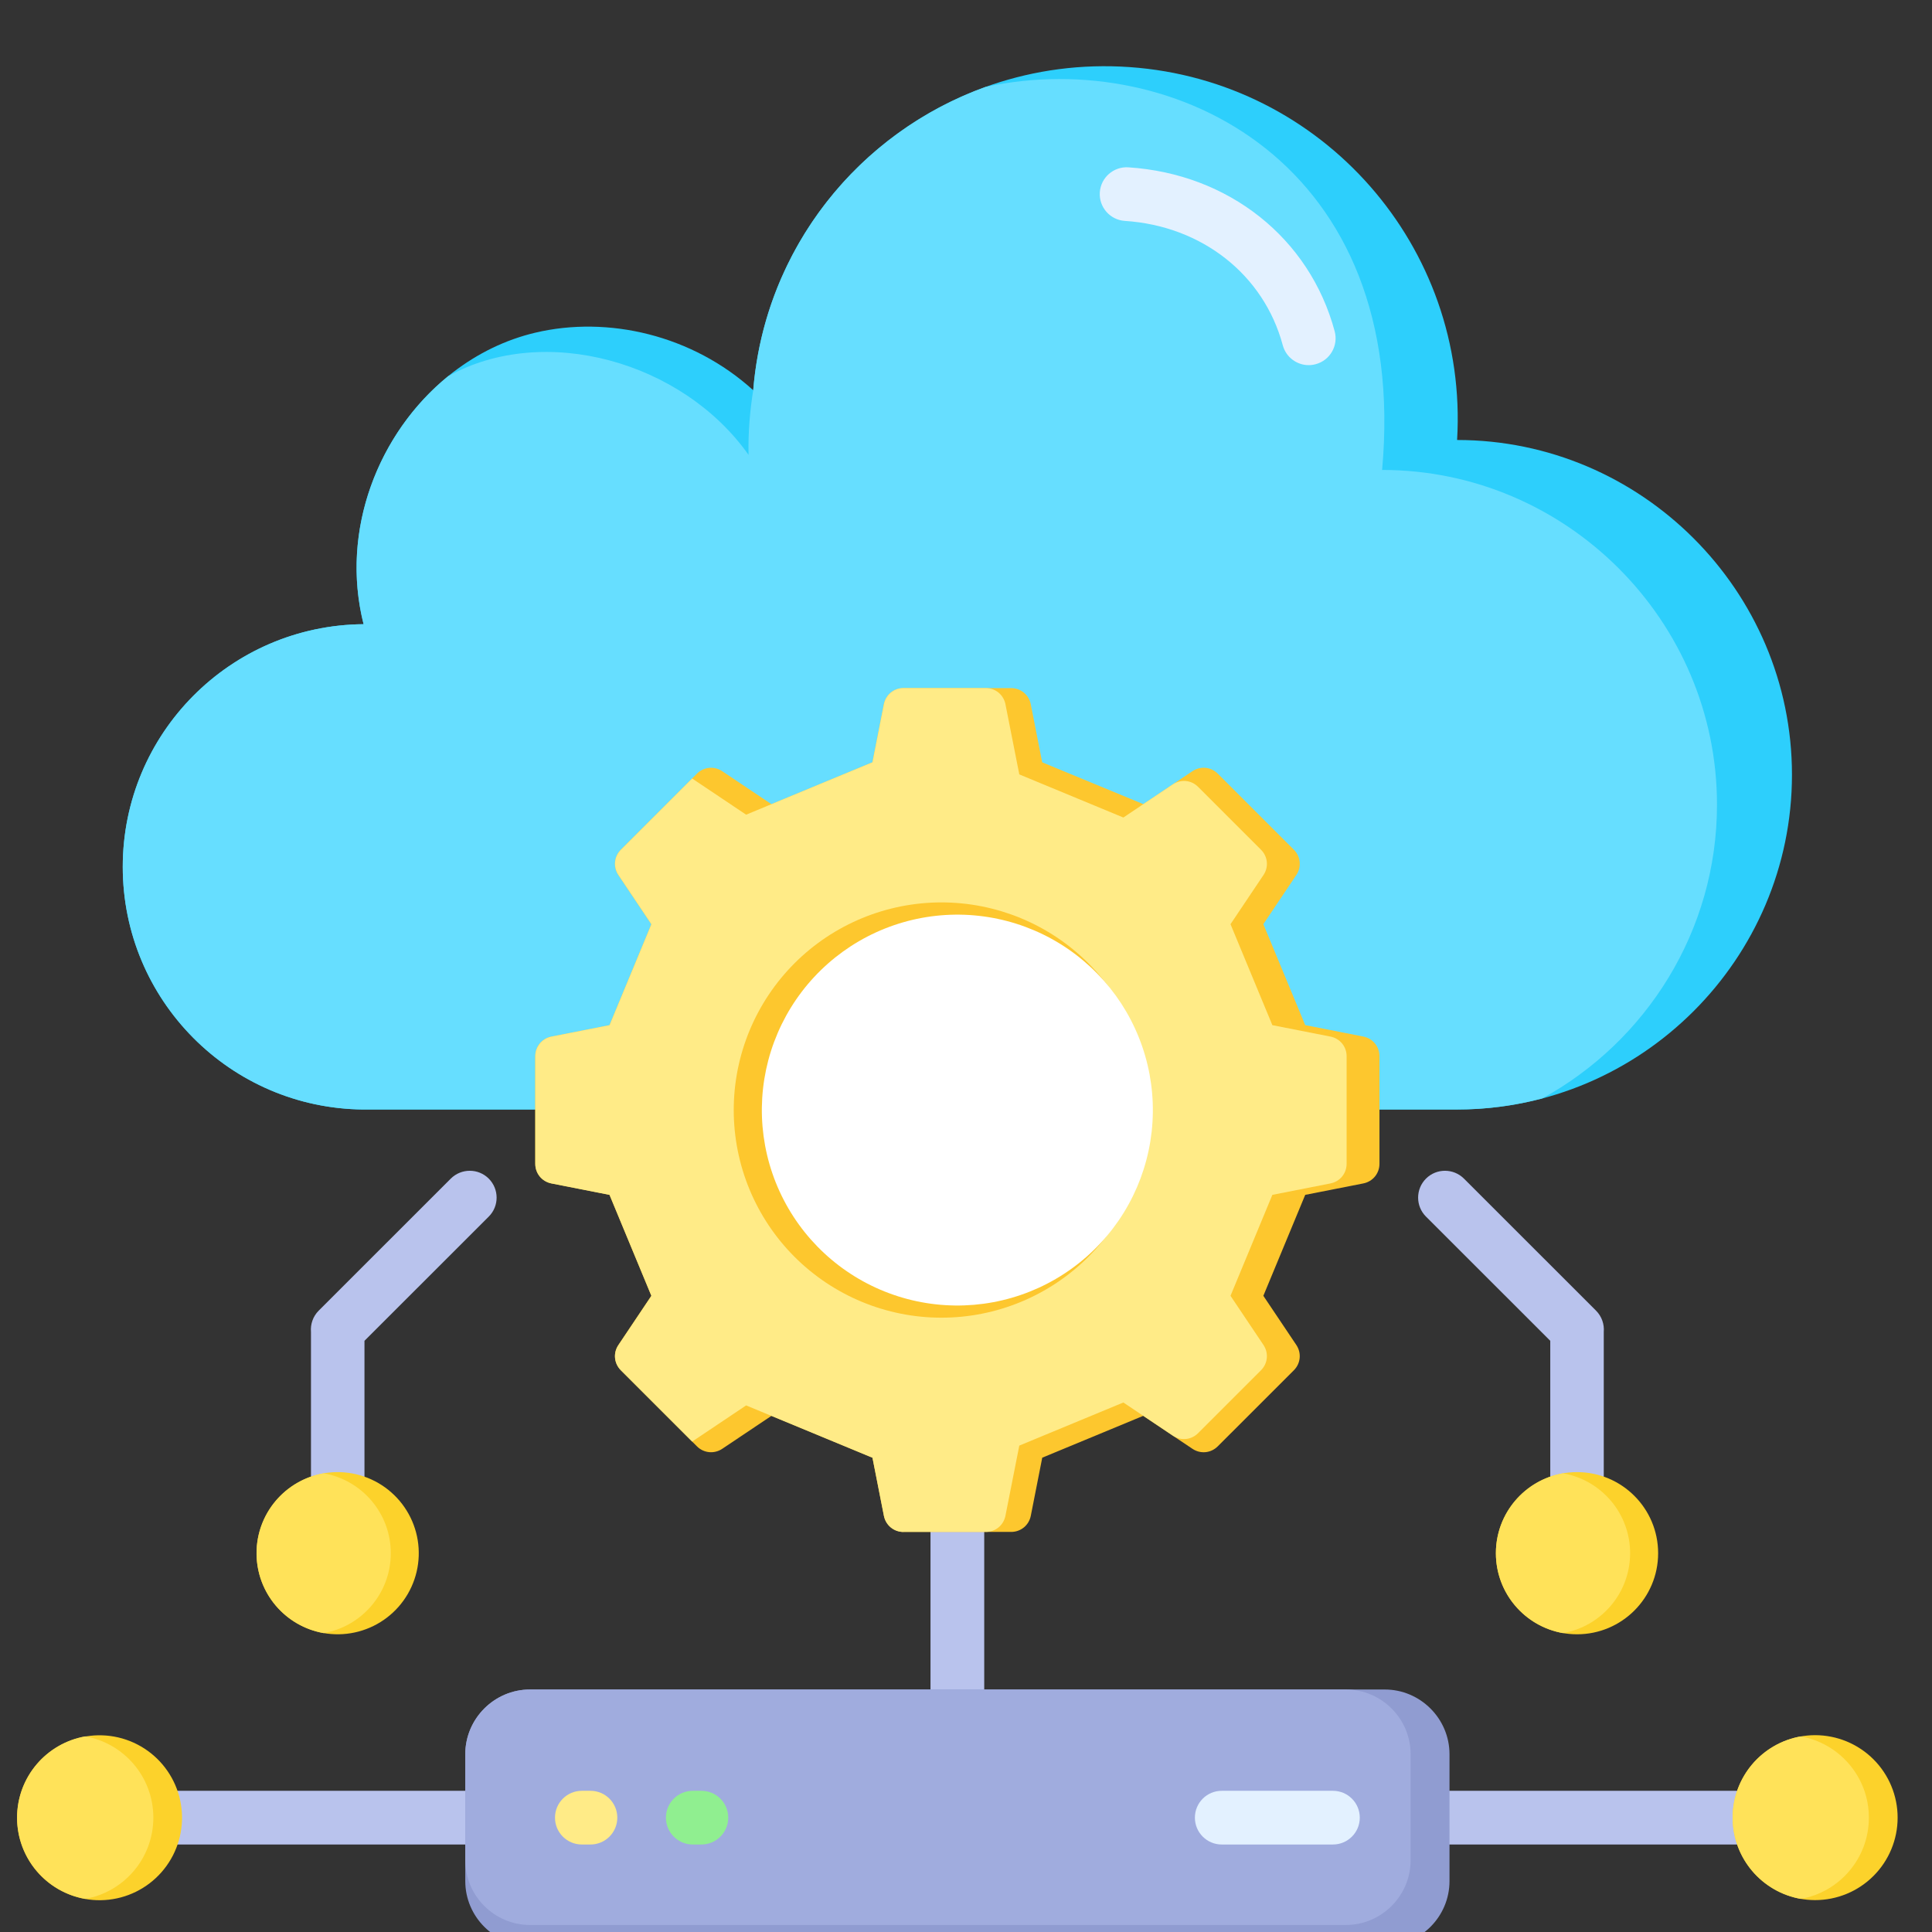 <svg xmlns="http://www.w3.org/2000/svg" xmlns:xlink="http://www.w3.org/1999/xlink" width="1024" zoomAndPan="magnify" viewBox="0 0 768 768" height="1024" preserveAspectRatio="xMidYMid meet" version="1.0"><rect x="0" y="0" width="768" height="768" fill="#333333" stroke="none"/><path stroke-linecap="butt" transform="matrix(0.75, 0, 0, 0.75, 261.12, 382.5)" fill="none" stroke-linejoin="miter" d="M 0.001 2 L 327.679 2 " stroke="#ffffff" stroke-width="4" stroke-opacity="1" stroke-miterlimit="4"/><path stroke-linecap="butt" transform="matrix(0.75, 0, 0, 0.75, 273.12, 394.5)" fill="none" stroke-linejoin="miter" d="M 0.001 2 L 327.679 2 " stroke="#ffffff" stroke-width="4" stroke-opacity="1" stroke-miterlimit="4"/><path fill="#b9c3ed" d="M 697.055 733.219 L 567.855 733.219 L 567.855 711.871 L 697.055 711.871 Z M 64.266 711.871 L 193.082 711.871 L 193.082 733.219 L 64.266 733.219 Z M 64.266 711.871 " fill-opacity="1" fill-rule="evenodd"/><path fill="#b9c3ed" d="M 194.289 483.617 C 198.453 479.457 198.453 472.703 194.289 468.523 C 190.125 464.359 183.367 464.359 179.188 468.523 L 126.699 520.992 C 124.379 523.309 123.359 526.438 123.617 529.457 L 123.617 617.406 C 123.617 623.277 128.379 628.035 134.25 628.035 C 140.121 628.035 144.883 623.277 144.883 617.406 L 144.883 532.992 Z M 194.289 483.617 " fill-opacity="1" fill-rule="evenodd"/><path fill="#b9c3ed" d="M 369.891 594.902 L 391.246 594.902 L 391.246 685.566 L 369.891 685.566 Z M 369.891 594.902 " fill-opacity="1" fill-rule="evenodd"/><path fill="#2dcffc" d="M 144.531 441.047 C 91.539 440.633 48.797 397.559 48.797 344.586 C 48.797 291.613 91.539 248.535 144.531 248.125 C 131.641 197.043 165.078 143.504 212.82 132.238 C 241.711 125.422 275.227 133.168 299.418 155.125 C 305.672 78.547 372.422 21.258 449.102 26.672 C 525.785 32.086 583.809 98.188 579.219 174.902 C 652.438 174.902 712.336 234.781 712.336 307.973 C 712.336 381.164 652.438 441.047 579.219 441.047 Z M 144.531 441.047 " fill-opacity="1" fill-rule="evenodd"/><path fill="#66deff" d="M 144.531 441.047 C 91.539 440.633 48.797 397.559 48.797 344.586 C 48.797 291.613 91.539 248.535 144.531 248.125 C 135.105 210.75 150.48 172.066 178.105 149.574 C 216.359 128.289 271.305 143.672 297.559 180.816 C 297.344 171.684 298.199 162.598 299.418 155.125 C 304.039 98.566 341.641 52.562 391.871 34.523 C 467.574 18.27 560.441 65.434 549.41 186.809 C 622.629 186.809 682.531 246.691 682.531 319.883 C 682.531 370.066 654.375 413.98 613.066 436.641 C 602.25 439.504 590.902 441.031 579.203 441.031 L 144.531 441.031 Z M 144.531 441.047 " fill-opacity="1" fill-rule="evenodd"/><path fill="#909cd1" d="M 210.703 671.602 L 550.449 671.602 C 564.605 671.602 576.199 683.176 576.199 697.34 L 576.199 747.766 C 576.199 761.918 564.621 773.504 550.449 773.504 L 210.703 773.504 C 196.547 773.504 184.953 761.934 184.953 747.766 L 184.953 697.34 C 184.953 683.176 196.531 671.602 210.703 671.602 Z M 210.703 671.602 " fill-opacity="1" fill-rule="evenodd"/><path fill="#a0acde" d="M 210.703 671.602 L 534.996 671.602 C 549.152 671.602 560.746 683.176 560.746 697.34 L 560.746 739.473 C 560.746 753.621 549.168 765.211 534.996 765.211 L 210.703 765.211 C 196.547 765.211 184.953 753.637 184.953 739.473 L 184.953 697.34 C 184.953 683.176 196.531 671.602 210.703 671.602 Z M 210.703 671.602 " fill-opacity="1" fill-rule="evenodd"/><path fill="#90ef90" d="M 275.395 733.219 C 269.488 733.219 264.715 728.445 264.715 722.547 C 264.715 716.645 269.488 711.871 275.395 711.871 L 278.809 711.871 C 284.715 711.871 289.488 716.645 289.488 722.547 C 289.488 728.445 284.715 733.219 278.809 733.219 Z M 275.395 733.219 " fill-opacity="1" fill-rule="evenodd"/><path fill="#e3f1ff" d="M 485.668 733.219 C 479.762 733.219 474.988 728.445 474.988 722.547 C 474.988 716.645 479.762 711.871 485.668 711.871 L 529.855 711.871 C 535.762 711.871 540.535 716.645 540.535 722.547 C 540.535 728.445 535.762 733.219 529.855 733.219 Z M 485.668 733.219 " fill-opacity="1" fill-rule="evenodd"/><path fill="#ffeb87" d="M 231.293 733.219 C 225.391 733.219 220.617 728.445 220.617 722.547 C 220.617 716.645 225.391 711.871 231.293 711.871 L 234.711 711.871 C 240.613 711.871 245.391 716.645 245.391 722.547 C 245.391 728.445 240.613 733.219 234.711 733.219 Z M 231.293 733.219 " fill-opacity="1" fill-rule="evenodd"/><path fill="#fcd22b" d="M 47.035 690.66 C 48.082 690.906 49.113 691.199 50.129 691.547 C 51.145 691.895 52.145 692.289 53.121 692.73 C 54.098 693.176 55.055 693.664 55.984 694.203 C 56.914 694.742 57.812 695.32 58.688 695.949 C 59.559 696.574 60.398 697.242 61.207 697.949 C 62.012 698.656 62.785 699.406 63.516 700.188 C 64.25 700.973 64.945 701.789 65.598 702.645 C 66.25 703.496 66.859 704.379 67.426 705.289 C 67.996 706.203 68.516 707.141 68.988 708.102 C 69.465 709.066 69.891 710.051 70.266 711.055 C 70.645 712.059 70.973 713.082 71.25 714.117 C 71.527 715.156 71.754 716.203 71.926 717.266 C 72.102 718.324 72.223 719.391 72.293 720.461 C 72.363 721.531 72.379 722.605 72.344 723.676 C 72.309 724.75 72.219 725.82 72.078 726.883 C 71.938 727.949 71.746 729.004 71.5 730.047 C 71.254 731.094 70.961 732.125 70.613 733.141 C 70.27 734.156 69.875 735.156 69.43 736.133 C 68.984 737.109 68.496 738.062 67.957 738.992 C 67.418 739.922 66.84 740.824 66.211 741.695 C 65.586 742.566 64.918 743.406 64.211 744.215 C 63.5 745.02 62.754 745.793 61.969 746.523 C 61.184 747.258 60.367 747.953 59.516 748.605 C 58.66 749.258 57.781 749.867 56.867 750.434 C 55.953 751 55.016 751.52 54.055 751.996 C 53.09 752.469 52.105 752.895 51.098 753.273 C 50.094 753.648 49.07 753.977 48.035 754.254 C 46.996 754.531 45.949 754.758 44.887 754.93 C 43.828 755.105 42.762 755.227 41.691 755.297 C 40.617 755.367 39.547 755.383 38.473 755.348 C 37.398 755.312 36.332 755.223 35.266 755.082 C 34.199 754.941 33.145 754.75 32.102 754.504 C 31.055 754.262 30.023 753.965 29.004 753.621 C 27.988 753.273 26.992 752.879 26.012 752.434 C 25.035 751.992 24.082 751.5 23.152 750.965 C 22.223 750.426 21.32 749.844 20.449 749.219 C 19.574 748.594 18.734 747.926 17.93 747.215 C 17.121 746.508 16.352 745.762 15.617 744.977 C 14.883 744.195 14.191 743.375 13.535 742.523 C 12.883 741.672 12.273 740.789 11.707 739.875 C 11.141 738.965 10.621 738.027 10.145 737.062 C 9.672 736.102 9.246 735.117 8.867 734.109 C 8.488 733.105 8.16 732.086 7.883 731.047 C 7.605 730.012 7.383 728.961 7.207 727.902 C 7.031 726.844 6.91 725.777 6.84 724.707 C 6.773 723.633 6.754 722.562 6.789 721.488 C 6.828 720.418 6.914 719.348 7.055 718.281 C 7.195 717.219 7.391 716.164 7.633 715.117 C 7.879 714.074 8.176 713.043 8.52 712.023 C 8.867 711.008 9.262 710.012 9.703 709.035 C 10.148 708.055 10.641 707.102 11.176 706.172 C 11.715 705.242 12.297 704.344 12.922 703.469 C 13.547 702.598 14.215 701.758 14.926 700.953 C 15.633 700.145 16.379 699.375 17.164 698.641 C 17.949 697.906 18.766 697.215 19.621 696.562 C 20.473 695.91 21.355 695.301 22.266 694.734 C 23.18 694.168 24.117 693.645 25.082 693.172 C 26.047 692.699 27.031 692.273 28.035 691.895 C 29.039 691.516 30.062 691.188 31.102 690.91 C 32.137 690.633 33.188 690.41 34.246 690.234 C 35.305 690.059 36.371 689.938 37.445 689.867 C 38.516 689.801 39.59 689.781 40.66 689.82 C 41.734 689.855 42.805 689.941 43.867 690.082 C 44.934 690.223 45.988 690.418 47.035 690.66 Z M 47.035 690.66 " fill-opacity="1" fill-rule="nonzero"/><path fill="#fcd22b" d="M 744.73 699.355 C 745.492 700.117 746.211 700.91 746.895 701.742 C 747.574 702.57 748.215 703.434 748.809 704.324 C 749.406 705.219 749.957 706.137 750.465 707.086 C 750.973 708.031 751.43 709 751.84 709.992 C 752.25 710.984 752.613 711.996 752.926 713.023 C 753.238 714.051 753.496 715.09 753.707 716.145 C 753.918 717.195 754.074 718.258 754.18 719.324 C 754.285 720.395 754.336 721.465 754.336 722.539 C 754.336 723.613 754.285 724.684 754.18 725.754 C 754.074 726.82 753.918 727.883 753.707 728.934 C 753.496 729.988 753.238 731.027 752.926 732.055 C 752.613 733.082 752.25 734.094 751.84 735.086 C 751.43 736.078 750.973 737.047 750.465 737.992 C 749.957 738.941 749.406 739.859 748.809 740.754 C 748.215 741.645 747.574 742.508 746.895 743.336 C 746.211 744.168 745.492 744.961 744.73 745.719 C 743.973 746.48 743.176 747.199 742.348 747.883 C 741.516 748.562 740.656 749.199 739.762 749.797 C 738.867 750.395 737.949 750.945 737 751.453 C 736.055 751.957 735.086 752.418 734.094 752.828 C 733.098 753.238 732.09 753.598 731.062 753.91 C 730.035 754.223 728.992 754.484 727.941 754.691 C 726.887 754.902 725.824 755.059 724.758 755.164 C 723.688 755.27 722.617 755.324 721.543 755.324 C 720.469 755.324 719.395 755.27 718.328 755.164 C 717.258 755.059 716.195 754.902 715.145 754.691 C 714.09 754.484 713.051 754.223 712.023 753.91 C 710.992 753.598 709.984 753.238 708.992 752.828 C 708 752.414 707.031 751.957 706.082 751.453 C 705.137 750.945 704.215 750.395 703.32 749.797 C 702.43 749.199 701.566 748.562 700.738 747.883 C 699.906 747.199 699.113 746.48 698.352 745.719 C 697.594 744.961 696.871 744.168 696.191 743.336 C 695.508 742.508 694.871 741.645 694.273 740.754 C 693.676 739.859 693.125 738.941 692.617 737.992 C 692.113 737.047 691.652 736.078 691.242 735.086 C 690.832 734.094 690.469 733.082 690.16 732.055 C 689.848 731.027 689.586 729.988 689.375 728.934 C 689.168 727.883 689.008 726.82 688.906 725.754 C 688.801 724.684 688.746 723.613 688.746 722.539 C 688.746 721.465 688.801 720.395 688.906 719.324 C 689.008 718.258 689.168 717.195 689.375 716.145 C 689.586 715.09 689.848 714.051 690.16 713.023 C 690.469 711.996 690.832 710.984 691.242 709.992 C 691.652 709 692.113 708.031 692.617 707.086 C 693.125 706.137 693.676 705.219 694.273 704.324 C 694.871 703.434 695.508 702.57 696.191 701.742 C 696.871 700.91 697.594 700.117 698.352 699.355 C 699.113 698.598 699.906 697.879 700.738 697.195 C 701.566 696.516 702.43 695.875 703.32 695.281 C 704.215 694.684 705.137 694.133 706.082 693.625 C 707.031 693.121 708 692.66 708.992 692.25 C 709.984 691.84 710.992 691.48 712.023 691.168 C 713.051 690.855 714.09 690.594 715.145 690.387 C 716.195 690.176 717.258 690.02 718.328 689.914 C 719.395 689.809 720.469 689.754 721.543 689.754 C 722.617 689.754 723.688 689.809 724.758 689.914 C 725.824 690.02 726.887 690.176 727.941 690.387 C 728.992 690.594 730.035 690.855 731.062 691.168 C 732.09 691.48 733.098 691.84 734.094 692.25 C 735.086 692.66 736.055 693.121 737 693.625 C 737.949 694.133 738.867 694.684 739.762 695.281 C 740.656 695.875 741.516 696.516 742.348 697.195 C 743.176 697.879 743.973 698.598 744.73 699.355 Z M 744.73 699.355 " fill-opacity="1" fill-rule="nonzero"/><path fill="#ffe259" d="M 33.879 754.824 C 18.488 752.129 6.805 738.691 6.805 722.531 C 6.805 706.367 18.488 692.949 33.879 690.234 C 49.27 692.934 60.957 706.367 60.957 722.531 C 60.957 738.691 49.258 752.129 33.879 754.824 Z M 33.879 754.824 " fill-opacity="1" fill-rule="evenodd"/><path fill="#ffe259" d="M 715.832 690.25 C 700.441 692.949 688.754 706.383 688.754 722.547 C 688.754 738.707 700.441 752.129 715.832 754.84 C 731.223 752.141 742.906 738.707 742.906 722.547 C 742.906 706.383 731.207 692.965 715.832 690.25 Z M 715.832 690.25 " fill-opacity="1" fill-rule="evenodd"/><path fill="#b9c3ed" d="M 566.848 483.617 C 562.684 479.457 562.684 472.703 566.848 468.523 C 571.012 464.359 577.77 464.359 581.949 468.523 L 634.438 520.992 C 636.754 523.309 637.777 526.438 637.52 529.457 L 637.52 617.406 C 637.52 623.277 632.758 628.035 626.887 628.035 C 621.012 628.035 616.254 623.277 616.254 617.406 L 616.254 532.992 Z M 566.848 483.617 " fill-opacity="1" fill-rule="evenodd"/><path fill="#fcd22b" d="M 594.641 617.422 C 594.641 635.234 609.086 649.656 626.887 649.656 C 644.703 649.656 659.133 635.219 659.133 617.422 C 659.133 599.613 644.688 585.188 626.887 585.188 C 609.086 585.188 594.641 599.613 594.641 617.422 Z M 594.641 617.422 " fill-opacity="1" fill-rule="evenodd"/><path fill="#fcd22b" d="M 166.047 612.223 C 166.215 613.266 166.336 614.312 166.402 615.367 C 166.469 616.422 166.484 617.473 166.449 618.531 C 166.414 619.586 166.324 620.637 166.184 621.684 C 166.047 622.727 165.855 623.766 165.613 624.793 C 165.371 625.82 165.078 626.836 164.738 627.832 C 164.398 628.832 164.008 629.812 163.57 630.773 C 163.133 631.734 162.648 632.672 162.121 633.586 C 161.59 634.496 161.016 635.383 160.402 636.238 C 159.785 637.098 159.125 637.922 158.43 638.715 C 157.73 639.508 156.996 640.262 156.223 640.984 C 155.453 641.703 154.648 642.387 153.809 643.027 C 152.969 643.668 152.102 644.266 151.203 644.82 C 150.305 645.379 149.383 645.891 148.434 646.355 C 147.484 646.82 146.52 647.238 145.527 647.605 C 144.539 647.977 143.535 648.297 142.516 648.57 C 141.492 648.84 140.461 649.062 139.422 649.23 C 138.379 649.402 137.328 649.52 136.277 649.59 C 135.223 649.656 134.168 649.672 133.113 649.633 C 132.055 649.598 131.004 649.512 129.957 649.371 C 128.91 649.23 127.875 649.039 126.848 648.801 C 125.816 648.559 124.805 648.266 123.805 647.926 C 122.805 647.586 121.824 647.195 120.863 646.758 C 119.902 646.32 118.965 645.836 118.051 645.309 C 117.137 644.777 116.254 644.207 115.395 643.59 C 114.539 642.973 113.711 642.316 112.918 641.617 C 112.125 640.922 111.371 640.188 110.648 639.414 C 109.93 638.641 109.246 637.836 108.605 637 C 107.965 636.16 107.367 635.293 106.809 634.395 C 106.254 633.496 105.742 632.574 105.277 631.625 C 104.812 630.68 104.395 629.711 104.023 628.723 C 103.652 627.734 103.332 626.73 103.062 625.711 C 102.789 624.688 102.566 623.656 102.398 622.617 C 102.227 621.574 102.109 620.527 102.043 619.473 C 101.973 618.418 101.957 617.363 101.996 616.309 C 102.031 615.254 102.121 614.203 102.258 613.156 C 102.398 612.109 102.59 611.074 102.832 610.047 C 103.074 609.02 103.363 608.004 103.707 607.008 C 104.047 606.008 104.438 605.027 104.875 604.066 C 105.312 603.105 105.793 602.168 106.324 601.254 C 106.855 600.34 107.426 599.457 108.043 598.598 C 108.66 597.742 109.316 596.918 110.016 596.125 C 110.711 595.332 111.449 594.574 112.219 593.855 C 112.992 593.133 113.797 592.453 114.637 591.812 C 115.477 591.172 116.344 590.574 117.242 590.016 C 118.141 589.461 119.062 588.949 120.008 588.484 C 120.957 588.02 121.926 587.602 122.914 587.23 C 123.902 586.863 124.91 586.539 125.93 586.27 C 126.949 585.996 127.98 585.777 129.023 585.605 C 130.066 585.438 131.113 585.316 132.168 585.25 C 133.223 585.184 134.277 585.168 135.332 585.203 C 136.387 585.242 137.438 585.328 138.484 585.469 C 139.531 585.609 140.57 585.797 141.598 586.039 C 142.625 586.281 143.641 586.574 144.641 586.914 C 145.641 587.254 146.617 587.645 147.582 588.082 C 148.543 588.52 149.48 589.004 150.395 589.531 C 151.305 590.062 152.191 590.633 153.051 591.25 C 153.906 591.867 154.73 592.523 155.523 593.223 C 156.316 593.918 157.074 594.652 157.793 595.426 C 158.516 596.195 159.195 597 159.836 597.84 C 160.48 598.68 161.078 599.547 161.633 600.445 C 162.191 601.344 162.703 602.266 163.168 603.211 C 163.633 604.16 164.051 605.129 164.422 606.117 C 164.789 607.105 165.113 608.109 165.383 609.129 C 165.656 610.152 165.875 611.18 166.047 612.223 Z M 166.047 612.223 " fill-opacity="1" fill-rule="nonzero"/><path fill="#ffe259" d="M 594.641 617.422 C 594.641 633.328 606.156 646.547 621.316 649.184 C 636.465 646.547 647.996 633.328 647.996 617.422 C 647.996 601.52 636.48 588.301 621.316 585.66 C 606.156 588.301 594.641 601.52 594.641 617.422 Z M 594.641 617.422 " fill-opacity="1" fill-rule="evenodd"/><path fill="#ffe259" d="M 128.668 649.184 C 113.52 646.547 101.988 633.328 101.988 617.422 C 101.988 601.52 113.504 588.312 128.668 585.66 C 143.812 588.301 155.348 601.52 155.348 617.422 C 155.348 633.328 143.812 646.531 128.668 649.184 Z M 128.668 649.184 " fill-opacity="1" fill-rule="evenodd"/><path fill="#e3f1ff" d="M 520.23 145.152 C 515.52 145.152 511.203 142.012 509.918 137.238 C 502.398 109.195 477.766 89.801 447.152 87.816 C 441.277 87.438 436.809 82.359 437.191 76.473 C 437.57 70.586 442.68 66.137 448.539 66.516 C 488.426 69.094 520.629 94.68 530.559 131.703 C 532.082 137.406 528.699 143.262 523.008 144.77 C 522.078 145.031 521.133 145.152 520.23 145.152 Z M 520.23 145.152 " fill-opacity="1" fill-rule="evenodd"/><path fill="#fdc72e" d="M 454.473 319.652 L 474.012 306.555 C 477.199 304.422 481.363 304.816 484.078 307.531 L 514.328 337.77 C 517.043 340.484 517.457 344.645 515.305 347.832 L 502.203 367.367 L 518.844 407.5 L 541.938 412.043 C 545.707 412.789 548.359 416.008 548.359 419.852 L 548.359 462.621 C 548.359 466.465 545.707 469.684 541.938 470.43 L 518.844 474.973 L 502.203 515.105 L 515.305 534.641 C 517.441 537.828 517.043 541.988 514.328 544.703 L 484.078 574.941 C 481.363 577.656 477.199 578.066 474.012 575.918 L 454.457 562.82 L 414.309 579.453 L 409.762 602.539 C 409.016 606.309 405.797 608.961 401.953 608.961 L 359.168 608.961 C 355.324 608.961 352.105 606.309 351.355 602.539 L 346.812 579.453 L 306.664 562.82 L 287.109 575.918 C 283.922 578.051 279.754 577.656 277.039 574.941 L 246.793 544.703 C 244.078 541.988 243.664 537.828 245.816 534.641 L 258.918 515.09 L 242.277 474.957 L 219.184 470.414 C 215.414 469.668 212.762 466.449 212.762 462.605 L 212.762 419.883 C 212.762 416.039 215.414 412.82 219.184 412.074 L 242.277 407.531 L 258.918 367.395 L 245.816 347.848 C 243.68 344.66 244.078 340.5 246.793 337.785 L 277.039 307.547 C 279.754 304.832 283.918 304.422 287.109 306.57 L 306.648 319.668 L 346.797 303.031 L 351.34 279.945 C 352.09 276.18 355.309 273.527 359.152 273.527 L 401.938 273.527 C 405.781 273.527 409 276.18 409.75 279.945 L 414.293 303.031 Z M 454.473 319.652 " fill-opacity="1" fill-rule="evenodd"/><path fill="#ffeb87" d="M 359.137 608.992 C 355.309 608.977 352.105 606.324 351.371 602.57 L 346.828 579.484 L 325.121 570.488 L 311.605 564.895 L 296.598 558.672 L 275.148 573.051 L 246.824 544.734 C 244.109 542.02 243.695 537.855 245.848 534.672 L 258.949 515.121 L 242.309 474.988 L 219.215 470.445 C 215.445 469.699 212.793 466.48 212.793 462.637 L 212.793 419.883 C 212.793 416.039 215.445 412.82 219.215 412.074 L 242.309 407.531 L 258.949 367.395 L 245.848 347.848 C 243.711 344.66 244.109 340.5 246.824 337.785 L 275.148 309.469 L 296.598 323.848 L 311.605 317.625 L 332.609 308.918 L 346.828 303.031 L 351.371 279.945 C 352.121 276.18 355.34 273.527 359.184 273.527 L 391.871 273.527 C 395.715 273.527 398.934 276.18 399.68 279.945 L 405.188 307.836 L 446.555 324.977 L 466.234 311.785 C 469.406 309.668 473.539 310.062 476.238 312.762 L 501.27 337.785 C 503.984 340.5 504.398 344.66 502.246 347.848 L 489.145 367.383 L 505.785 407.516 L 528.879 412.059 C 532.648 412.805 535.301 416.023 535.301 419.867 L 535.301 462.621 C 535.301 466.465 532.648 469.684 528.879 470.43 L 505.785 474.973 L 489.145 515.105 L 502.246 534.641 C 504.383 537.828 503.984 541.988 501.27 544.703 L 476.238 569.727 C 473.539 572.426 469.406 572.82 466.234 570.703 L 446.555 557.512 L 405.188 574.652 L 399.68 602.539 C 398.934 606.309 395.715 608.961 391.871 608.961 L 359.137 608.961 Z M 359.137 608.992 " fill-opacity="1" fill-rule="evenodd"/><path fill="#fdc72e" d="M 456.805 441.258 C 456.805 442.609 456.773 443.961 456.707 445.309 C 456.641 446.66 456.543 448.004 456.41 449.348 C 456.277 450.695 456.109 452.035 455.914 453.371 C 455.715 454.707 455.484 456.035 455.219 457.363 C 454.957 458.688 454.66 460.004 454.332 461.316 C 454.004 462.625 453.645 463.926 453.25 465.219 C 452.859 466.512 452.434 467.793 451.98 469.066 C 451.523 470.336 451.039 471.598 450.52 472.844 C 450.004 474.094 449.457 475.328 448.879 476.551 C 448.301 477.77 447.695 478.977 447.059 480.168 C 446.418 481.359 445.754 482.535 445.059 483.691 C 444.363 484.852 443.641 485.992 442.891 487.117 C 442.141 488.238 441.363 489.344 440.559 490.426 C 439.754 491.512 438.922 492.578 438.062 493.621 C 437.207 494.664 436.324 495.688 435.418 496.688 C 434.508 497.691 433.578 498.668 432.621 499.625 C 431.668 500.578 430.688 501.508 429.688 502.418 C 428.688 503.324 427.664 504.207 426.617 505.062 C 425.574 505.918 424.508 506.75 423.422 507.555 C 422.34 508.359 421.234 509.137 420.109 509.887 C 418.988 510.637 417.844 511.359 416.688 512.055 C 415.527 512.75 414.352 513.414 413.16 514.051 C 411.969 514.688 410.762 515.297 409.539 515.875 C 408.32 516.453 407.082 517 405.836 517.516 C 404.586 518.031 403.328 518.52 402.055 518.973 C 400.781 519.43 399.5 519.852 398.207 520.246 C 396.914 520.637 395.609 520.996 394.301 521.324 C 392.988 521.652 391.672 521.949 390.348 522.211 C 389.02 522.477 387.691 522.707 386.352 522.906 C 385.016 523.102 383.676 523.27 382.332 523.402 C 380.984 523.535 379.641 523.633 378.289 523.699 C 376.938 523.766 375.59 523.797 374.238 523.797 C 372.887 523.797 371.535 523.766 370.188 523.699 C 368.836 523.633 367.488 523.535 366.145 523.402 C 364.801 523.27 363.457 523.102 362.121 522.906 C 360.785 522.707 359.453 522.477 358.129 522.211 C 356.805 521.949 355.484 521.652 354.176 521.324 C 352.863 520.996 351.562 520.637 350.27 520.246 C 348.977 519.852 347.691 519.43 346.422 518.973 C 345.148 518.52 343.887 518.031 342.641 517.516 C 341.391 517 340.156 516.453 338.934 515.875 C 337.715 515.297 336.508 514.688 335.316 514.051 C 334.125 513.414 332.949 512.75 331.789 512.055 C 330.629 511.359 329.488 510.637 328.363 509.887 C 327.242 509.137 326.137 508.359 325.051 507.555 C 323.965 506.75 322.902 505.918 321.855 505.062 C 320.812 504.207 319.789 503.324 318.789 502.418 C 317.785 501.508 316.809 500.578 315.852 499.625 C 314.898 498.668 313.965 497.691 313.059 496.688 C 312.152 495.688 311.27 494.664 310.41 493.621 C 309.555 492.578 308.723 491.512 307.918 490.426 C 307.113 489.344 306.336 488.238 305.586 487.117 C 304.832 485.992 304.109 484.852 303.418 483.691 C 302.723 482.535 302.055 481.359 301.418 480.168 C 300.781 478.977 300.176 477.77 299.598 476.551 C 299.02 475.328 298.473 474.094 297.953 472.844 C 297.438 471.598 296.949 470.336 296.496 469.066 C 296.039 467.793 295.617 466.512 295.223 465.219 C 294.832 463.926 294.473 462.625 294.145 461.316 C 293.816 460.004 293.52 458.688 293.254 457.363 C 292.992 456.035 292.762 454.707 292.562 453.371 C 292.363 452.035 292.199 450.695 292.066 449.348 C 291.934 448.004 291.836 446.66 291.77 445.309 C 291.703 443.961 291.668 442.609 291.668 441.258 C 291.668 439.91 291.703 438.559 291.77 437.211 C 291.836 435.859 291.934 434.512 292.066 433.168 C 292.199 431.824 292.363 430.484 292.562 429.148 C 292.762 427.812 292.992 426.48 293.254 425.156 C 293.52 423.832 293.816 422.516 294.145 421.203 C 294.473 419.895 294.832 418.594 295.223 417.301 C 295.617 416.008 296.039 414.723 296.496 413.453 C 296.949 412.18 297.438 410.922 297.953 409.672 C 298.473 408.426 299.02 407.191 299.598 405.969 C 300.176 404.746 300.781 403.543 301.418 402.352 C 302.055 401.16 302.723 399.984 303.418 398.824 C 304.109 397.668 304.832 396.527 305.586 395.402 C 306.336 394.281 307.113 393.176 307.918 392.09 C 308.723 391.004 309.555 389.941 310.41 388.898 C 311.27 387.852 312.152 386.832 313.059 385.828 C 313.965 384.828 314.898 383.852 315.852 382.895 C 316.809 381.941 317.785 381.008 318.789 380.102 C 319.789 379.195 320.812 378.312 321.855 377.457 C 322.902 376.598 323.965 375.77 325.051 374.965 C 326.137 374.16 327.242 373.379 328.363 372.629 C 329.488 371.879 330.629 371.156 331.789 370.465 C 332.949 369.77 334.125 369.102 335.316 368.465 C 336.508 367.828 337.715 367.223 338.934 366.645 C 340.156 366.066 341.391 365.52 342.641 365.004 C 343.887 364.484 345.148 364 346.422 363.543 C 347.691 363.09 348.977 362.668 350.27 362.273 C 351.562 361.883 352.863 361.523 354.176 361.195 C 355.484 360.867 356.805 360.57 358.129 360.305 C 359.453 360.043 360.785 359.812 362.121 359.613 C 363.457 359.414 364.801 359.25 366.145 359.117 C 367.488 358.984 368.836 358.887 370.188 358.82 C 371.535 358.754 372.887 358.719 374.238 358.719 C 375.59 358.719 376.938 358.754 378.289 358.82 C 379.641 358.887 380.984 358.984 382.332 359.117 C 383.676 359.25 385.016 359.414 386.352 359.613 C 387.691 359.812 389.02 360.043 390.348 360.305 C 391.672 360.57 392.988 360.867 394.301 361.195 C 395.609 361.523 396.914 361.883 398.207 362.273 C 399.5 362.668 400.781 363.09 402.055 363.543 C 403.328 364 404.586 364.484 405.836 365.004 C 407.082 365.52 408.32 366.066 409.539 366.645 C 410.762 367.223 411.969 367.828 413.16 368.465 C 414.352 369.102 415.527 369.77 416.688 370.465 C 417.844 371.156 418.988 371.879 420.109 372.629 C 421.234 373.379 422.34 374.16 423.422 374.965 C 424.508 375.77 425.574 376.598 426.617 377.457 C 427.664 378.312 428.688 379.195 429.688 380.102 C 430.688 381.008 431.668 381.941 432.621 382.895 C 433.578 383.852 434.508 384.828 435.418 385.828 C 436.324 386.832 437.207 387.852 438.062 388.898 C 438.922 389.941 439.754 391.004 440.559 392.09 C 441.363 393.176 442.141 394.281 442.891 395.402 C 443.641 396.527 444.363 397.668 445.059 398.824 C 445.754 399.984 446.418 401.16 447.055 402.352 C 447.695 403.543 448.301 404.746 448.879 405.969 C 449.457 407.191 450.004 408.426 450.52 409.672 C 451.039 410.922 451.523 412.18 451.98 413.453 C 452.434 414.723 452.859 416.008 453.25 417.301 C 453.645 418.594 454.004 419.895 454.332 421.203 C 454.66 422.516 454.957 423.832 455.219 425.156 C 455.484 426.48 455.715 427.812 455.914 429.148 C 456.109 430.484 456.277 431.824 456.41 433.168 C 456.543 434.512 456.641 435.859 456.707 437.211 C 456.773 438.559 456.805 439.91 456.805 441.258 Z M 456.805 441.258 " fill-opacity="1" fill-rule="nonzero"/><path fill="#ffffff" d="M 396.695 365.277 C 397.938 365.539 399.176 365.836 400.406 366.16 C 401.633 366.484 402.855 366.84 404.066 367.223 C 405.281 367.605 406.484 368.02 407.676 368.465 C 408.867 368.91 410.047 369.383 411.215 369.883 C 412.383 370.383 413.539 370.914 414.684 371.473 C 415.824 372.031 416.953 372.617 418.066 373.23 C 419.184 373.844 420.281 374.484 421.363 375.152 C 422.445 375.82 423.512 376.512 424.559 377.234 C 425.605 377.953 426.637 378.699 427.648 379.469 C 428.66 380.238 429.652 381.035 430.625 381.852 C 431.598 382.672 432.551 383.516 433.484 384.379 C 434.414 385.246 435.324 386.133 436.211 387.043 C 437.098 387.953 437.965 388.887 438.805 389.84 C 439.648 390.793 440.465 391.766 441.262 392.758 C 442.055 393.75 442.824 394.762 443.57 395.793 C 444.312 396.824 445.031 397.875 445.727 398.938 C 446.418 400.004 447.086 401.09 447.727 402.188 C 448.363 403.285 448.977 404.398 449.562 405.527 C 450.148 406.656 450.703 407.801 451.234 408.957 C 451.762 410.113 452.262 411.281 452.734 412.461 C 453.207 413.641 453.648 414.832 454.062 416.035 C 454.477 417.238 454.859 418.449 455.211 419.672 C 455.566 420.895 455.891 422.121 456.184 423.359 C 456.477 424.598 456.738 425.84 456.973 427.09 C 457.203 428.34 457.402 429.598 457.574 430.855 C 457.746 432.117 457.887 433.379 457.992 434.645 C 458.102 435.914 458.18 437.18 458.227 438.453 C 458.273 439.723 458.285 440.992 458.27 442.266 C 458.254 443.535 458.207 444.805 458.129 446.074 C 458.051 447.344 457.941 448.609 457.801 449.875 C 457.656 451.137 457.484 452.398 457.285 453.652 C 457.082 454.906 456.848 456.156 456.582 457.402 C 456.32 458.645 456.023 459.883 455.699 461.109 C 455.375 462.34 455.02 463.559 454.637 464.773 C 454.25 465.984 453.836 467.188 453.395 468.379 C 452.949 469.57 452.477 470.75 451.977 471.918 C 451.473 473.086 450.941 474.242 450.387 475.383 C 449.828 476.527 449.238 477.652 448.625 478.766 C 448.012 479.879 447.371 480.98 446.703 482.062 C 446.035 483.145 445.344 484.207 444.621 485.258 C 443.902 486.305 443.156 487.332 442.387 488.344 C 441.617 489.355 440.82 490.348 440 491.32 C 439.18 492.293 438.34 493.246 437.473 494.176 C 436.605 495.109 435.719 496.016 434.809 496.906 C 433.898 497.793 432.965 498.656 432.012 499.5 C 431.059 500.34 430.086 501.156 429.09 501.953 C 428.098 502.746 427.086 503.516 426.055 504.258 C 425.023 505.004 423.973 505.723 422.906 506.414 C 421.84 507.109 420.758 507.773 419.66 508.414 C 418.559 509.055 417.445 509.664 416.316 510.25 C 415.188 510.836 414.043 511.391 412.887 511.922 C 411.73 512.449 410.562 512.949 409.383 513.422 C 408.199 513.895 407.008 514.336 405.805 514.75 C 404.602 515.16 403.391 515.547 402.168 515.898 C 400.945 516.254 399.715 516.574 398.48 516.867 C 397.242 517.16 395.996 517.426 394.746 517.656 C 393.496 517.887 392.242 518.09 390.98 518.262 C 389.719 518.43 388.457 518.57 387.188 518.68 C 385.922 518.785 384.652 518.863 383.383 518.91 C 382.109 518.957 380.84 518.973 379.566 518.957 C 378.297 518.938 377.023 518.891 375.754 518.812 C 374.484 518.734 373.219 518.625 371.953 518.484 C 370.691 518.344 369.43 518.172 368.176 517.969 C 366.918 517.766 365.668 517.531 364.426 517.27 C 363.18 517.004 361.945 516.711 360.715 516.387 C 359.484 516.062 358.266 515.707 357.051 515.324 C 355.84 514.938 354.637 514.523 353.445 514.078 C 352.254 513.637 351.074 513.164 349.902 512.664 C 348.734 512.16 347.578 511.633 346.438 511.074 C 345.293 510.516 344.164 509.93 343.051 509.316 C 341.938 508.703 340.84 508.062 339.758 507.395 C 338.676 506.727 337.609 506.031 336.562 505.312 C 335.512 504.594 334.48 503.848 333.469 503.078 C 332.457 502.305 331.465 501.512 330.492 500.691 C 329.52 499.875 328.566 499.031 327.637 498.164 C 326.707 497.301 325.797 496.41 324.906 495.5 C 324.02 494.59 323.156 493.66 322.312 492.707 C 321.473 491.754 320.652 490.781 319.859 489.785 C 319.066 488.793 318.297 487.781 317.551 486.75 C 316.805 485.719 316.086 484.672 315.395 483.605 C 314.699 482.539 314.035 481.457 313.395 480.359 C 312.754 479.258 312.141 478.145 311.559 477.016 C 310.973 475.887 310.414 474.746 309.887 473.59 C 309.355 472.434 308.855 471.266 308.383 470.082 C 307.914 468.902 307.469 467.711 307.059 466.508 C 306.645 465.305 306.262 464.094 305.906 462.871 C 305.555 461.652 305.23 460.422 304.938 459.184 C 304.645 457.949 304.379 456.703 304.148 455.453 C 303.918 454.203 303.715 452.949 303.543 451.688 C 303.375 450.43 303.234 449.164 303.125 447.898 C 303.016 446.633 302.941 445.363 302.895 444.094 C 302.848 442.824 302.832 441.551 302.848 440.281 C 302.867 439.008 302.914 437.738 302.992 436.469 C 303.07 435.199 303.18 433.934 303.32 432.672 C 303.461 431.406 303.633 430.148 303.836 428.891 C 304.039 427.637 304.273 426.387 304.535 425.145 C 304.801 423.898 305.094 422.664 305.418 421.434 C 305.742 420.207 306.098 418.984 306.484 417.773 C 306.867 416.562 307.281 415.359 307.727 414.168 C 308.172 412.977 308.645 411.797 309.145 410.629 C 309.645 409.461 310.176 408.305 310.734 407.16 C 311.293 406.02 311.879 404.891 312.492 403.777 C 313.105 402.664 313.746 401.566 314.414 400.484 C 315.082 399.402 315.777 398.336 316.496 397.289 C 317.219 396.242 317.961 395.211 318.734 394.199 C 319.504 393.188 320.301 392.195 321.117 391.223 C 321.938 390.25 322.781 389.301 323.648 388.367 C 324.512 387.438 325.402 386.527 326.312 385.641 C 327.223 384.754 328.156 383.887 329.109 383.047 C 330.062 382.207 331.035 381.387 332.027 380.594 C 333.02 379.801 334.035 379.031 335.066 378.285 C 336.098 377.543 337.145 376.824 338.211 376.129 C 339.277 375.438 340.359 374.77 341.461 374.133 C 342.559 373.492 343.672 372.879 344.805 372.293 C 345.934 371.711 347.074 371.152 348.23 370.625 C 349.387 370.094 350.559 369.594 351.738 369.125 C 352.918 368.652 354.113 368.211 355.312 367.797 C 356.516 367.383 357.73 367 358.953 366.648 C 360.172 366.293 361.402 365.969 362.641 365.676 C 363.879 365.383 365.121 365.121 366.371 364.891 C 367.625 364.656 368.879 364.457 370.141 364.285 C 371.398 364.113 372.664 363.977 373.93 363.867 C 375.199 363.758 376.469 363.68 377.738 363.633 C 379.008 363.59 380.281 363.574 381.551 363.59 C 382.824 363.605 384.094 363.652 385.363 363.73 C 386.633 363.809 387.902 363.922 389.164 364.062 C 390.43 364.203 391.688 364.375 392.945 364.574 C 394.199 364.777 395.449 365.012 396.695 365.277 Z M 396.695 365.277 " fill-opacity="1" fill-rule="nonzero"/></svg>